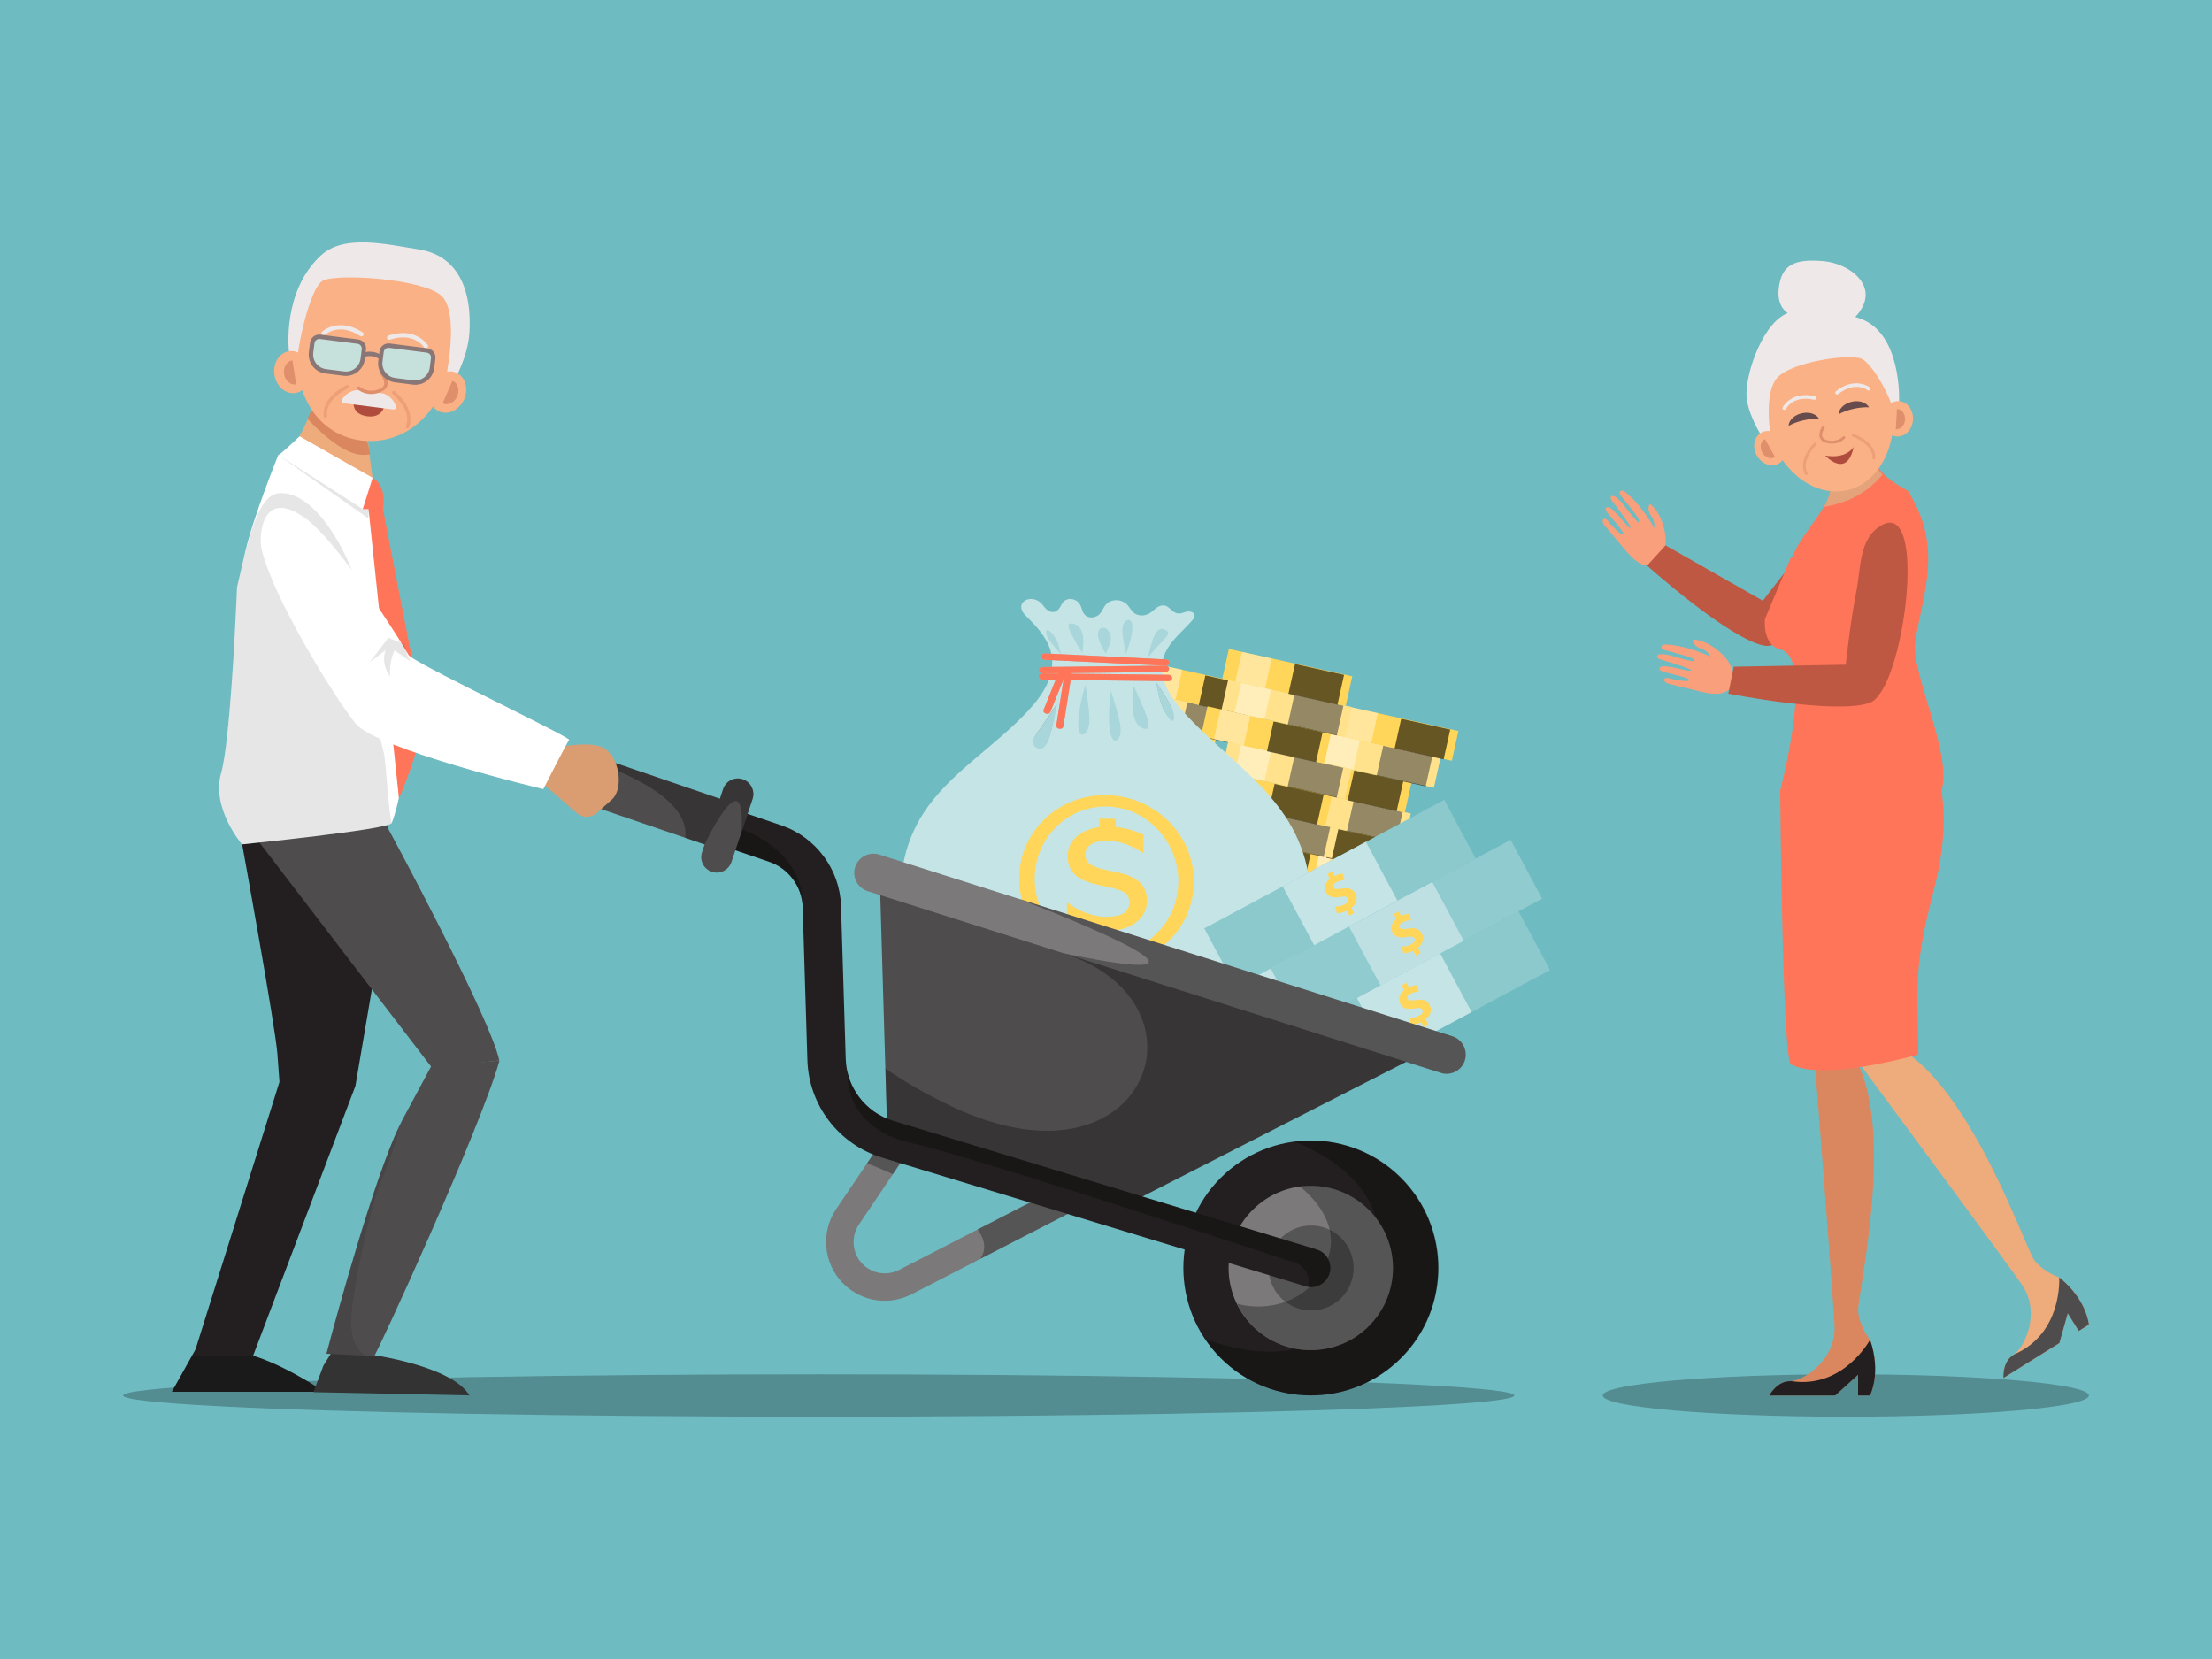 <?xml version="1.0" encoding="utf-8"?>
<!-- Generator: Adobe Illustrator 24.1.2, SVG Export Plug-In . SVG Version: 6.00 Build 0)  -->
<svg version="1.1" id="_x2014_лой_x5F_1" xmlns="http://www.w3.org/2000/svg" xmlns:xlink="http://www.w3.org/1999/xlink"
	 x="0px" y="0px" viewBox="0 0 2400 1800" style="enable-background:new 0 0 2400 1800;" xml:space="preserve">
<style type="text/css">
	.st0{fill:#6EBBC1;}
	.st1{fill:#538C91;}
	.st2{fill:#FFD65A;}
	.st3{opacity:0.4;fill:#FFFFFF;}
	.st4{opacity:0.6;}
	.st5{opacity:0.3;fill:#FFFFFF;}
	.st6{fill:#C5E4E6;}
	.st7{fill:#C4B0A0;}
	.st8{fill:#806550;}
	.st9{fill:#A8D6DA;}
	.st10{fill:#FF7559;}
	.st11{fill:#8BC9CD;}
	.st12{opacity:0.2;fill:#A8D6DA;}
	.st13{fill:#7B7979;}
	.st14{opacity:0.3;}
	.st15{fill:#4F4C4D;}
	.st16{fill:#231F20;}
	.st17{fill:#1A1A1A;}
	.st18{fill:#333333;}
	.st19{opacity:0.1;}
	.st20{fill:#EEAB7B;}
	.st21{fill:#FFFFFF;}
	.st22{fill:#DA8760;}
	.st23{opacity:0.1;fill:#231F20;}
	.st24{fill:#FAB185;}
	.st25{fill:#EFE8E8;}
	.st26{opacity:0.5;fill:#E08F6C;}
	.st27{fill:#E08F6C;}
	.st28{fill:#92999C;}
	.st29{fill:#B04C3E;}
	.st30{fill:#C6E0DC;}
	.st31{fill:#897676;}
	.st32{fill:#FA9F7B;}
	.st33{fill:#BF5843;}
	.st34{fill:#684B4D;}
</style>
<g>
	<rect class="st0" width="2400" height="1800"/>
	<g>
		<ellipse class="st1" cx="888.3" cy="1514.1" rx="754.7" ry="23"/>
		<g>
			<g>
				<g>
					<g>
						<g>
							
								<rect x="1179.6" y="888.3" transform="matrix(0.976 0.216 -0.216 0.976 224.964 -248.305)" class="st2" width="137.2" height="33.1"/>
							
								<rect x="1195" y="880.2" transform="matrix(0.976 0.216 -0.216 0.976 222.346 -240.573)" class="st3" width="33.1" height="33.1"/>
							
								<rect x="1251.3" y="895" transform="matrix(-0.976 -0.216 0.216 -0.976 2330.046 2077.796)" class="st4" width="54.5" height="33.1"/>
							
								<rect x="1179.6" y="888.3" transform="matrix(0.976 0.216 -0.216 0.976 224.964 -248.305)" class="st5" width="137.2" height="33.1"/>
						</g>
						<g>
							
								<rect x="1157.2" y="849.8" transform="matrix(0.976 0.216 -0.216 0.976 216.111 -244.376)" class="st2" width="137.2" height="33.1"/>
							
								<rect x="1172.6" y="841.6" transform="matrix(0.976 0.216 -0.216 0.976 213.491 -236.643)" class="st3" width="33.1" height="33.1"/>
							
								<rect x="1228.9" y="856.5" transform="matrix(-0.976 -0.216 0.216 -0.976 2294.101 1996.798)" class="st4" width="54.5" height="33.1"/>
						</g>
						<g>
							
								<rect x="1179.7" y="820.8" transform="matrix(0.976 0.216 -0.216 0.976 210.397 -249.915)" class="st2" width="137.2" height="33.1"/>
							
								<rect x="1195.1" y="812.7" transform="matrix(0.976 0.216 -0.216 0.976 207.778 -242.182)" class="st3" width="33.1" height="33.1"/>
							
								<rect x="1251.4" y="827.6" transform="matrix(-0.976 -0.216 0.216 -0.976 2344.76 1944.525)" class="st4" width="54.5" height="33.1"/>
							
								<rect x="1179.7" y="820.8" transform="matrix(0.976 0.216 -0.216 0.976 210.397 -249.915)" class="st5" width="137.2" height="33.1"/>
						</g>
						<g>
							
								<rect x="1180.4" y="787.4" transform="matrix(0.976 0.216 -0.216 0.976 203.192 -250.855)" class="st2" width="137.2" height="33.1"/>
							
								<rect x="1195.8" y="779.3" transform="matrix(0.976 0.216 -0.216 0.976 200.571 -243.12)" class="st3" width="33.1" height="33.1"/>
							
								<rect x="1252.1" y="794.1" transform="matrix(-0.976 -0.216 0.216 -0.976 2353.369 1878.624)" class="st4" width="54.5" height="33.1"/>
						</g>
						<g>
							
								<rect x="1211.8" y="760.5" transform="matrix(0.976 0.216 -0.216 0.976 198.119 -258.287)" class="st2" width="137.2" height="33.1"/>
							
								<rect x="1227.2" y="752.4" transform="matrix(0.976 0.216 -0.216 0.976 195.498 -250.552)" class="st3" width="33.1" height="33.1"/>
							
								<rect x="1283.6" y="767.2" transform="matrix(-0.976 -0.216 0.216 -0.976 2421.353 1832.217)" class="st4" width="54.5" height="33.1"/>
							
								<rect x="1211.8" y="760.5" transform="matrix(0.976 0.216 -0.216 0.976 198.119 -258.287)" class="st5" width="137.2" height="33.1"/>
						</g>
						<g>
							
								<rect x="1231.4" y="731.2" transform="matrix(0.976 0.216 -0.216 0.976 192.26 -263.197)" class="st2" width="137.2" height="33.1"/>
							
								<rect x="1246.8" y="723.1" transform="matrix(0.976 0.216 -0.216 0.976 189.641 -255.464)" class="st3" width="33.1" height="33.1"/>
							
								<rect x="1303.1" y="738" transform="matrix(-0.976 -0.216 0.216 -0.976 2466.263 1778.612)" class="st4" width="54.5" height="33.1"/>
						</g>
					</g>
					<g>
						<g>
							
								<rect x="1392.1" y="935.3" transform="matrix(0.976 0.216 -0.216 0.976 240.139 -293.096)" class="st2" width="137.2" height="33.1"/>
							
								<rect x="1407.5" y="927.2" transform="matrix(0.976 0.216 -0.216 0.976 237.521 -285.365)" class="st3" width="33.1" height="33.1"/>
							
								<rect x="1463.8" y="942" transform="matrix(-0.976 -0.216 0.216 -0.976 2739.79 2216.609)" class="st4" width="54.5" height="33.1"/>
							
								<rect x="1392.1" y="935.3" transform="matrix(0.976 0.216 -0.216 0.976 240.139 -293.096)" class="st5" width="137.2" height="33.1"/>
						</g>
						<g>
							
								<rect x="1369.7" y="896.8" transform="matrix(0.976 0.216 -0.216 0.976 231.285 -289.167)" class="st2" width="137.2" height="33.1"/>
							
								<rect x="1385.1" y="888.6" transform="matrix(0.976 0.216 -0.216 0.976 228.665 -281.433)" class="st3" width="33.1" height="33.1"/>
							
								<rect x="1441.4" y="903.5" transform="matrix(-0.976 -0.216 0.216 -0.976 2703.843 2135.612)" class="st4" width="54.5" height="33.1"/>
						</g>
						<g>
							
								<rect x="1392.1" y="867.9" transform="matrix(0.976 0.216 -0.216 0.976 225.571 -294.705)" class="st2" width="137.2" height="33.1"/>
							
								<rect x="1407.5" y="859.7" transform="matrix(0.976 0.216 -0.216 0.976 222.952 -286.973)" class="st3" width="33.1" height="33.1"/>
							
								<rect x="1463.9" y="874.6" transform="matrix(-0.976 -0.216 0.216 -0.976 2754.501 2083.341)" class="st4" width="54.5" height="33.1"/>
							
								<rect x="1392.1" y="867.9" transform="matrix(0.976 0.216 -0.216 0.976 225.571 -294.705)" class="st5" width="137.2" height="33.1"/>
						</g>
						<g>
							
								<rect x="1392.8" y="834.4" transform="matrix(0.976 0.216 -0.216 0.976 218.366 -295.646)" class="st2" width="137.2" height="33.1"/>
							
								<rect x="1408.2" y="826.3" transform="matrix(0.976 0.216 -0.216 0.976 215.745 -287.911)" class="st3" width="33.1" height="33.1"/>
							
								<rect x="1464.6" y="841.2" transform="matrix(-0.976 -0.216 0.216 -0.976 2763.111 2017.438)" class="st4" width="54.5" height="33.1"/>
						</g>
						<g>
							
								<rect x="1424.3" y="807.5" transform="matrix(0.976 0.216 -0.216 0.976 213.294 -303.078)" class="st2" width="137.2" height="33.1"/>
							
								<rect x="1439.7" y="799.4" transform="matrix(0.976 0.216 -0.216 0.976 210.671 -295.341)" class="st3" width="33.1" height="33.1"/>
							
								<rect x="1496" y="814.2" transform="matrix(-0.976 -0.216 0.216 -0.976 2831.096 1971.031)" class="st4" width="54.5" height="33.1"/>
							
								<rect x="1424.3" y="807.5" transform="matrix(0.976 0.216 -0.216 0.976 213.294 -303.078)" class="st5" width="137.2" height="33.1"/>
						</g>
						<g>
							
								<rect x="1443.8" y="778.3" transform="matrix(0.976 0.216 -0.216 0.976 207.435 -307.988)" class="st2" width="137.2" height="33.1"/>
							
								<rect x="1459.2" y="770.1" transform="matrix(0.976 0.216 -0.216 0.976 204.816 -300.255)" class="st3" width="33.1" height="33.1"/>
							
								<rect x="1515.6" y="785" transform="matrix(-0.976 -0.216 0.216 -0.976 2876.006 1917.426)" class="st4" width="54.5" height="33.1"/>
						</g>
					</g>
					<g>
						<g>
							
								<rect x="1292.3" y="913.2" transform="matrix(0.976 0.216 -0.216 0.976 233.013 -272.062)" class="st2" width="137.2" height="33.1"/>
							
								<rect x="1307.7" y="905.1" transform="matrix(0.976 0.216 -0.216 0.976 230.391 -264.327)" class="st3" width="33.1" height="33.1"/>
							
								<rect x="1364" y="919.9" transform="matrix(-0.976 -0.216 0.216 -0.976 2547.373 2151.421)" class="st4" width="54.5" height="33.1"/>
						</g>
						<g>
							
								<rect x="1313.6" y="884.1" transform="matrix(0.976 0.216 -0.216 0.976 227.215 -277.354)" class="st2" width="137.2" height="33.1"/>
							
								<rect x="1329" y="875.9" transform="matrix(0.976 0.216 -0.216 0.976 224.593 -269.618)" class="st3" width="33.1" height="33.1"/>
							
								<rect x="1385.3" y="890.8" transform="matrix(-0.976 -0.216 0.216 -0.976 2595.777 2098.385)" class="st4" width="54.5" height="33.1"/>
							
								<rect x="1313.6" y="884.1" transform="matrix(0.976 0.216 -0.216 0.976 227.215 -277.354)" class="st5" width="137.2" height="33.1"/>
						</g>
						<g>
							
								<rect x="1306.5" y="848.9" transform="matrix(0.976 0.216 -0.216 0.976 219.455 -276.655)" class="st2" width="137.2" height="33.1"/>
							
								<rect x="1321.9" y="840.8" transform="matrix(0.976 0.216 -0.216 0.976 216.834 -268.92)" class="st3" width="33.1" height="33.1"/>
							
								<rect x="1378.3" y="855.6" transform="matrix(-0.976 -0.216 0.216 -0.976 2589.389 2027.401)" class="st4" width="54.5" height="33.1"/>
						</g>
						<g>
							
								<rect x="1327.8" y="819.7" transform="matrix(0.976 0.216 -0.216 0.976 213.658 -281.947)" class="st2" width="137.2" height="33.1"/>
							
								<rect x="1343.2" y="811.6" transform="matrix(0.976 0.216 -0.216 0.976 211.039 -274.214)" class="st3" width="33.1" height="33.1"/>
							
								<rect x="1399.6" y="826.5" transform="matrix(-0.976 -0.216 0.216 -0.976 2637.793 1974.363)" class="st4" width="54.5" height="33.1"/>
							
								<rect x="1327.8" y="819.7" transform="matrix(0.976 0.216 -0.216 0.976 213.658 -281.947)" class="st5" width="137.2" height="33.1"/>
						</g>
						<g>
							
								<rect x="1305.4" y="781.2" transform="matrix(0.976 0.216 -0.216 0.976 204.804 -278.018)" class="st2" width="137.2" height="33.1"/>
							
								<rect x="1320.8" y="773.1" transform="matrix(0.976 0.216 -0.216 0.976 202.185 -270.285)" class="st3" width="33.1" height="33.1"/>
							
								<rect x="1377.2" y="787.9" transform="matrix(-0.976 -0.216 0.216 -0.976 2601.847 1893.364)" class="st4" width="54.5" height="33.1"/>
						</g>
						<g>
							
								<rect x="1327.9" y="752.3" transform="matrix(0.976 0.216 -0.216 0.976 199.09 -283.556)" class="st2" width="137.2" height="33.1"/>
							
								<rect x="1343.3" y="744.2" transform="matrix(0.976 0.216 -0.216 0.976 196.471 -275.823)" class="st3" width="33.1" height="33.1"/>
							
								<rect x="1399.6" y="759" transform="matrix(-0.976 -0.216 0.216 -0.976 2652.507 1841.091)" class="st4" width="54.5" height="33.1"/>
							
								<rect x="1327.9" y="752.3" transform="matrix(0.976 0.216 -0.216 0.976 199.09 -283.556)" class="st5" width="137.2" height="33.1"/>
						</g>
						<g>
							
								<rect x="1328.6" y="718.9" transform="matrix(0.976 0.216 -0.216 0.976 191.886 -284.497)" class="st2" width="137.2" height="33.1"/>
							
								<rect x="1344" y="710.8" transform="matrix(0.976 0.216 -0.216 0.976 189.268 -276.765)" class="st3" width="33.1" height="33.1"/>
							
								<rect x="1400.3" y="725.6" transform="matrix(-0.976 -0.216 0.216 -0.976 2661.117 1775.189)" class="st4" width="54.5" height="33.1"/>
						</g>
					</g>
				</g>
				<g id="g6218" transform="matrix(1.177,0.029,-0.008,0.99,1393.634,-2016.793)">
					<g id="g6178">
						<path id="path6172" class="st6" d="M-196,2760.1c1.9,11.3,0,23-4.2,33.6c-4.2,10.6-10.5,20.3-17.4,29.4
							c-28.3,37.4-67.2,66.6-91.1,107c-20.2,34.2-28.3,75.4-22.3,114.6c4.8,31.2,18.4,60.8,38.2,85.3c17,21,38.6,38.2,63,49.7
							c26.6,12.4,56.1,17.8,85.4,17.8c29.3,0,58.9-5.4,85.5-17.8c24.4-11.4,46-28.7,63-49.7c19.9-24.5,33.5-54.2,38.2-85.3
							c6-39.2-2.3-80.3-22.3-114.6c-23.6-40.6-61.7-70.4-91.1-107c-7.2-9-14-18.5-18.3-29.2c-4.3-10.7-6.2-22.7-3.3-33.8
							c3-11.9,10.9-21.8,18.7-31.4c2.5-3.1,5.1-6.3,7.4-9.6c0.7-1,1.4-1.9,1.8-3.1c0.4-1.1,0.6-2.3,0.2-3.5c-0.3-1.1-1.2-2-2.1-2.5
							c-1-0.5-2.1-0.7-3.3-0.7c-1.7,0.1-3.3,0.8-4.9,1.5c-1.6,0.6-3.3,1.2-5,1c-1.3-0.2-2.4-0.7-3.5-1.5c-1-0.7-1.9-1.7-2.8-2.6
							s-1.7-1.8-2.7-2.6c-1-0.8-2.1-1.4-3.4-1.6c-1.3-0.2-2.7,0-3.9,0.5c-1.2,0.5-2.4,1.3-3.4,2.2c-2,1.8-3.6,4-5.7,5.7
							c-1.9,1.5-4.1,2.6-6.5,3c-2.4,0.3-4.9-0.1-7-1.4c-1.9-1.2-3.3-3.2-4.6-5.1c-1.2-2-2.4-4-4-5.7c-2.4-2.4-5.8-3.9-9.2-3.8
							c-3.4,0.1-6.8,1.6-9,4.3c-1.4,1.6-2.3,3.6-3.2,5.6c-0.9,2-1.8,4-3.1,5.7c-1.4,1.8-3.4,3.2-5.6,3.8c-2.2,0.6-4.7,0.2-6.6-1.1
							c-1-0.7-1.8-1.8-2.5-2.9c-0.6-1.1-1.1-2.3-1.4-3.5c-0.8-2.4-1.3-5-2.6-7.1c-1.4-2.2-3.6-4-6.1-4.6c-1.3-0.3-2.6-0.3-3.9-0.1
							c-1.3,0.3-2.5,0.9-3.5,1.7c-1.1,0.9-1.8,2.1-2.5,3.3c-0.6,1.2-1.2,2.5-1.7,3.8c-0.6,1.3-1.3,2.5-2.2,3.5
							c-0.9,1-2.1,1.9-3.5,2.2c-1.4,0.3-2.9,0-4.2-0.6c-1.3-0.6-2.4-1.6-3.3-2.7c-1.9-2.2-3.2-4.8-5.3-6.8c-1.2-1.2-2.7-2.2-4.4-2.8
							c-1.6-0.6-3.4-0.8-5.1-0.6c-1.7,0.2-3.4,0.9-4.7,2c-1.4,1.1-2.4,2.6-2.9,4.3c-0.4,1.4-0.4,2.9-0.2,4.3
							c0.3,1.4,0.8,2.8,1.5,4.1c1.4,2.6,3.4,4.7,5.3,6.9C-207.4,2732.7-198.5,2745.5-196,2760.1L-196,2760.1z"/>
						<path id="path6174" class="st2" d="M-150.5,2938.7l0,9.3c-2.6,0.5-5,1.1-7.3,2c-4.8,1.8-8.8,4.2-12,7.2
							c-3.3,3.1-5.7,6.7-7.4,10.7c-1.6,4-2.4,8.2-2.4,12.7c0,7.2,1.7,13.2,5.2,18.2c3.5,4.9,9.4,8.6,17.7,11.1
							c3,0.9,6.3,1.8,9.9,2.5c3.7,0.8,6.6,1.5,8.9,2.1c6.1,1.6,10.2,3.5,12.3,5.7c2.1,2.2,3.2,5.5,3.2,9.8c0,5.6-2,9.7-5.9,12.3
							c-3.9,2.6-9.4,3.9-16.4,3.9c-5.6,0-11.5-1.3-17.7-3.8c-6.1-2.6-11.7-6.1-16.7-10.5l-0.8,0l0,20.6c3.9,2.3,8.8,4.4,14.6,6.4
							c4.6,1.5,9.6,2.4,14.9,2.7l0,8.5l14.9,0l0-9.3c7.5-1.4,13.7-4.2,18.6-8.7c7.2-6.4,10.7-14.6,10.7-24.5c0-8-2-14.3-6-19.2
							c-4-4.8-9.7-8.1-17.1-10.1c-2.4-0.7-5.5-1.4-9.1-2.2c-3.6-0.8-6.9-1.6-9.8-2.3c-5.3-1.4-9.1-3.3-11.5-5.6
							c-2.4-2.3-3.6-5.7-3.6-10.2c0-5.1,2-8.9,6-11.4c4-2.6,8.9-3.9,14.7-3.9c5.6,0,11.3,1.2,17.1,3.6c5.8,2.3,10.7,5.2,14.8,8.7
							h0.8l0-19.7c-3.8-2.3-8.6-4.2-14.4-5.8c-3.8-1.1-7.5-1.8-11.2-2.1l0-8.8L-150.5,2938.7z"/>
						<path id="path6176" class="st2" d="M-143.6,2912.8c-22.9,0-43.3,11-57.6,28c-14.3,16.9-22.9,39.9-22.9,65.1
							c0,25.2,8.6,48.2,22.9,65.1c14.3,16.9,34.7,28,57.6,28c22.9,0,43.3-11,57.6-28c14.3-16.9,22.9-39.9,22.9-65.1
							c0-25.2-8.6-48.2-22.9-65.1C-100.3,2923.8-120.7,2912.8-143.6,2912.8L-143.6,2912.8z M-143.6,2925.3
							c17.6,0,33.9,8.4,46.1,22.9c12.2,14.5,20.1,35,20.1,57.7c0,22.7-7.8,43.2-20.1,57.7c-12.2,14.5-28.5,22.9-46.1,22.9
							c-17.6,0-33.9-8.4-46.1-22.9c-12.2-14.5-20.1-35-20.1-57.7c0-22.7,7.8-43.2,20.1-57.7
							C-177.4,2933.7-161.2,2925.3-143.6,2925.3L-143.6,2925.3z"/>
					</g>
					<path id="path6180" class="st7" d="M-201.7,2759.2c-1.9-0.1-3.5,1.4-3.6,3.4c-0.1,1.9,1.4,3.5,3.4,3.6c0,0,0,0,0,0
						c37,1.1,74.1,2.1,111.1,3.2c1.9,0.1,3.5-1.4,3.6-3.3c0.1-1.9-1.4-3.5-3.3-3.6c0,0-0.1,0-0.1,0
						C-127.6,2761.3-164.7,2760.3-201.7,2759.2L-201.7,2759.2z"/>
					<path id="path6182" class="st7" d="M-90.9,2769.4c-0.1,0-0.2,0-0.2,0c-37.7,1.6-75.3,3.2-113,4.8c-1.9,0-3.4,1.6-3.4,3.5
						c0,1.9,1.6,3.4,3.5,3.4c0,0,0.1,0,0.1,0c37.7-1.6,75.3-3.2,113-4.8c1.9-0.1,3.4-1.7,3.3-3.6
						C-87.6,2770.9-89.1,2769.4-90.9,2769.4L-90.9,2769.4z"/>
					<path id="path6184" class="st7" d="M-88.2,2779.3c-38.6,0.6-77.3,1.3-115.9,1.9c-1.9,0-3.5,1.5-3.5,3.4c0,1.9,1.5,3.5,3.4,3.5
						c0.1,0,0.1,0,0.2,0c38.6-0.6,77.3-1.3,115.9-1.9c1.9,0,3.4-1.6,3.4-3.5C-84.7,2780.8-86.3,2779.2-88.2,2779.3
						C-88.2,2779.3-88.2,2779.3-88.2,2779.3z"/>
					<path id="path6186" class="st7" d="M-185.6,2775.9c-1.4,0-2.7,0.9-3.2,2.3c-4.7,14.2-9.3,28.4-14,42.7
						c-0.6,1.7,0.3,3.6,2.1,4.2s3.6-0.3,4.2-2.1c0,0,0,0,0-0.1c4.7-14.2,9.3-28.4,14-42.7c0.6-1.7-0.3-3.6-2-4.2
						C-184.8,2775.9-185.2,2775.9-185.6,2775.9L-185.6,2775.9z"/>
					<path id="path6188" class="st7" d="M-180.4,2776.5c-1.7,0-3.1,1.3-3.3,2.9c-2.4,19.4-4.9,38.8-7.3,58.3c-0.3,1.8,1,3.5,2.8,3.7
						c1.8,0.3,3.5-1,3.7-2.8c0,0,0-0.1,0-0.1c2.4-19.4,4.9-38.8,7.3-58.3c0.3-1.8-1-3.5-2.8-3.7
						C-180.2,2776.5-180.3,2776.5-180.4,2776.5L-180.4,2776.5z"/>
					<path id="path6190" class="st8" d="M-98.7,2789.1c5.4,9.3,10.8,18.7,13.4,26.1c2.6,7.4,2.4,12.8,0.3,12.3
						c-2.1-0.5-6-6.8-8.6-14.2C-96.1,2805.9-97.4,2797.5-98.7,2789.1z"/>
					<path id="path6192" class="st9" d="M-120,2792.3c3.6,9.2,7.2,18.5,10.1,26.8c2.9,8.3,5,15.8,3.5,18.7c-1.5,2.9-6.6,1.3-9.8-3.5
						c-3.2-4.8-4.5-12.9-4.8-20.4C-121.3,2806.3-120.6,2799.3-120,2792.3z M-164.6,2792.3c-2.2,10.5-4.5,21-5.5,31
						c-1.1,10-1,19.4,1.1,22.6c2,3.2,5.9,0.1,7.5-6.1c1.6-6.2,0.8-15.5-0.1-24C-162.4,2807.3-163.5,2799.8-164.6,2792.3
						L-164.6,2792.3z"/>
					<path id="path6194" class="st9" d="M-124.8,2720.2c-1.8-0.1-4.1,1.9-5.2,5c-1.4,4.3-0.8,10.6,0,16.4c0.8,5.8,1.8,10.9,2.7,16.1
						c2-7.2,4-14.4,5-21.2c1-6.8,0.9-13.3-1-15.5C-123.7,2720.5-124.2,2720.2-124.8,2720.2L-124.8,2720.2z M-178,2725.6
						c-0.9,0-1.7,0.4-2.1,1c-1.3,2,0.6,7.1,3.2,12.8c2.6,5.7,5.9,12,9.2,18.3c0.6-4.8,1.2-9.6,0.9-14.8c-0.3-5.2-1.4-10.7-4.3-14
						C-173.2,2726.7-176,2725.5-178,2725.6z M-94,2729.2c-0.2,0-0.3,0-0.5,0c-2.6,0.2-4.6,2.5-6.1,5.8c-1.5,3.2-2.6,7.4-3.6,11.8
						c-1,4.4-2,9-2.9,13.7c0.3-0.3,0.6-0.6,2.8-3.7c2.3-3.1,6.5-9,9.9-13.4c3.4-4.5,6-7.5,5.8-10
						C-88.8,2731.1-91.6,2729.3-94,2729.2z M-148.8,2729.5c-1.8,0.1-3.3,1.6-4,3.6c-1,2.8-0.6,6.6,0.8,10.9c1.3,4.3,3.7,9.1,6,13.9
						c2.4-6.2,4.8-12.5,4.6-17.7c-0.2-5.2-3-9.2-5.5-10.4C-147.6,2729.6-148.2,2729.5-148.8,2729.5z M-200,2733.6
						c-1.6,0.2-1.6,3.7,0.6,8.4c2.4,5.1,7.3,11.4,12.2,17.8c-1.2-5.7-2.3-11.5-4.7-16.5c-2.4-5.1-5.9-9.4-7.8-9.7
						C-199.7,2733.6-199.8,2733.6-200,2733.6L-200,2733.6z"/>
					<path id="path6196" class="st8" d="M-191.3,2816.1c-0.3,0.4-0.6,0.8-3.1,5.4c-2.5,4.5-7.2,13.1-10.9,19.6
						c-3.8,6.5-6.6,11-6.4,14.6c0.3,3.6,3.7,6.4,6.5,6c2.8-0.3,5-3.7,6.7-8.4c1.7-4.7,2.9-10.8,4-17.2
						C-193.4,2829.7-192.4,2822.9-191.3,2816.1L-191.3,2816.1z"/>
					<path id="path6198" class="st10" d="M-201.7,2759.2c-1.9-0.1-3.5,1.4-3.6,3.4c-0.1,1.9,1.4,3.5,3.4,3.6c0,0,0,0,0,0
						c37,1.1,74.1,2.1,111.1,3.2c1.9,0.1,3.5-1.4,3.6-3.3c0.1-1.9-1.4-3.5-3.3-3.6c0,0-0.1,0-0.1,0
						C-127.6,2761.3-164.7,2760.3-201.7,2759.2L-201.7,2759.2z"/>
					<path id="path6200" class="st10" d="M-90.9,2769.4c-0.1,0-0.2,0-0.2,0c-37.7,1.6-75.3,3.2-113,4.8c-1.9,0-3.4,1.6-3.4,3.5
						c0,1.9,1.6,3.4,3.5,3.4c0,0,0.1,0,0.1,0c37.7-1.6,75.3-3.2,113-4.8c1.9-0.1,3.4-1.7,3.3-3.6
						C-87.6,2770.9-89.1,2769.4-90.9,2769.4L-90.9,2769.4z"/>
					<path id="path6202" class="st10" d="M-88.2,2779.3c-38.6,0.6-77.3,1.3-115.9,1.9c-1.9,0-3.5,1.5-3.5,3.4c0,1.9,1.5,3.5,3.4,3.5
						c0.1,0,0.1,0,0.2,0c38.6-0.6,77.3-1.3,115.9-1.9c1.9,0,3.4-1.6,3.4-3.5C-84.7,2780.8-86.3,2779.2-88.2,2779.3
						C-88.2,2779.3-88.2,2779.3-88.2,2779.3z"/>
					<path id="path6204" class="st10" d="M-185.6,2775.9c-1.4,0-2.7,0.9-3.2,2.3c-4.7,14.2-9.3,28.4-14,42.7
						c-0.6,1.7,0.3,3.6,2.1,4.2s3.6-0.3,4.2-2.1c0,0,0,0,0-0.1c4.7-14.2,9.3-28.4,14-42.7c0.6-1.7-0.3-3.6-2-4.2
						C-184.8,2775.9-185.2,2775.9-185.6,2775.9L-185.6,2775.9z"/>
					<path id="path6206" class="st10" d="M-180.4,2776.5c-1.7,0-3.1,1.3-3.3,2.9c-2.4,19.4-4.9,38.8-7.3,58.3
						c-0.3,1.8,1,3.5,2.8,3.7c1.8,0.3,3.5-1,3.7-2.8c0,0,0-0.1,0-0.1c2.4-19.4,4.9-38.8,7.3-58.3c0.3-1.8-1-3.5-2.8-3.7
						C-180.2,2776.5-180.3,2776.5-180.4,2776.5L-180.4,2776.5z"/>
					<path id="path6208" class="st8" d="M-98.7,2789.1c5.4,9.3,10.8,18.7,13.4,26.1c2.6,7.4,2.4,12.8,0.3,12.3
						c-2.1-0.5-6-6.8-8.6-14.2C-96.1,2805.9-97.4,2797.5-98.7,2789.1z"/>
					<path id="path6210" class="st9" d="M-141,2798.1c-0.9,10.7-1.7,21.4-1.5,31.4c0.2,10,1.5,19.4,3.9,22.3
						c2.4,2.9,5.9-0.6,6.7-6.9c0.8-6.3-1.1-15.5-3.1-23.8C-137,2812.8-139,2805.4-141,2798.1z"/>
					<path id="path6212" class="st8" d="M-191.3,2816.1c-0.3,0.4-0.6,0.8-3.1,5.4c-2.5,4.5-7.2,13.1-10.9,19.6
						c-3.8,6.5-6.6,11-6.4,14.6c0.3,3.6,3.7,6.4,6.5,6c2.8-0.3,5-3.7,6.7-8.4c1.7-4.7,2.9-10.8,4-17.2
						C-193.4,2829.7-192.4,2822.9-191.3,2816.1L-191.3,2816.1z"/>
					<path id="path6214" class="st9" d="M-99.5,2787c6,10.4,12,20.7,14.9,28.9c2.9,8.2,2.6,14.2,0.4,13.7c-2.3-0.5-6.7-7.6-9.5-15.8
						C-96.7,2805.6-98.1,2796.3-99.5,2787z"/>
					<path id="path6216" class="st9" d="M-190.4,2814.2c-0.3,0.5-0.7,0.9-3.4,5.8c-2.7,4.9-7.8,14.2-11.9,21.3
						c-4.1,7.1-7.2,11.9-6.9,15.9c0.3,3.9,4,6.9,7,6.6c3.1-0.3,5.5-4,7.3-9.2c1.8-5.1,3.1-11.7,4.3-18.7
						C-192.7,2828.9-191.6,2821.5-190.4,2814.2L-190.4,2814.2z"/>
				</g>
				<g>
					<g>
						<g>
							
								<rect x="1387.8" y="1054" transform="matrix(0.881 -0.472 0.472 0.881 -332.887 854.655)" class="st11" width="295.5" height="72.4"/>
							
								<rect x="1484.2" y="1054" transform="matrix(0.881 -0.472 0.472 0.881 -332.888 854.657)" class="st6" width="102.5" height="72.4"/>
							<g>
								<g>
									<path class="st2" d="M1544.6,1114.3l-2.8-5.2c-3.8,1.8-7.9,2.7-10.7,2.7l-1.8-7.3c3,0,6.9-0.6,10.5-2.5
										c3.2-1.7,4.7-4.1,3.5-6.3c-1.1-2.1-3.6-2.5-8.5-1.6c-7,1.2-12.5,0.6-15.4-4.8c-2.6-4.9-1.3-10.6,4.1-14.8l-2.8-5.2l5.4-2.9
										l2.6,4.9c3.7-1.8,6.6-2.3,9-2.5l1.7,7.1c-1.7,0.1-5,0.2-9,2.3c-3.6,1.9-3.9,4.1-3.1,5.7c0.9,1.8,3.5,1.9,9.2,1.1
										c7.8-1.2,12,0.4,14.7,5.5c2.6,4.9,1.5,10.9-4.3,15.4l3,5.7L1544.6,1114.3z"/>
								</g>
							</g>
						</g>
						<g>
							
								<rect x="1379.2" y="976.5" transform="matrix(0.881 -0.472 0.472 0.881 -297.297 841.405)" class="st11" width="295.5" height="72.4"/>
							
								<rect x="1475.6" y="976.6" transform="matrix(0.881 -0.472 0.472 0.881 -297.297 841.406)" class="st6" width="102.5" height="72.4"/>
							
								<rect x="1379.2" y="976.5" transform="matrix(0.881 -0.472 0.472 0.881 -297.297 841.405)" class="st12" width="295.5" height="72.4"/>
							<g>
								<g>
									<path class="st2" d="M1536.1,1036.8l-2.8-5.2c-3.8,1.8-7.9,2.7-10.7,2.7l-1.8-7.3c3,0,6.9-0.6,10.5-2.5
										c3.2-1.7,4.7-4.1,3.5-6.3c-1.1-2.1-3.6-2.5-8.5-1.6c-7,1.2-12.5,0.6-15.4-4.8c-2.6-4.9-1.3-10.6,4.1-14.8l-2.8-5.2l5.4-2.9
										l2.6,4.9c3.7-1.8,6.6-2.3,9-2.5l1.7,7.1c-1.7,0.1-5,0.2-9,2.3c-3.6,1.9-3.9,4.1-3.1,5.7c0.9,1.8,3.5,1.9,9.2,1.1
										c7.8-1.2,12,0.4,14.7,5.5c2.6,4.9,1.5,10.9-4.3,15.4l3,5.7L1536.1,1036.8z"/>
								</g>
							</g>
						</g>
						<g>
							
								<rect x="1307.1" y="933.1" transform="matrix(0.881 -0.472 0.472 0.881 -285.314 802.195)" class="st11" width="295.5" height="72.4"/>
							
								<rect x="1403.6" y="933.1" transform="matrix(0.881 -0.472 0.472 0.881 -285.315 802.196)" class="st6" width="102.5" height="72.4"/>
							<g>
								<g>
									<path class="st2" d="M1464,993.4l-2.8-5.2c-3.8,1.8-7.9,2.7-10.7,2.7l-1.8-7.3c3,0,6.9-0.6,10.5-2.5
										c3.2-1.7,4.7-4.1,3.5-6.3c-1.1-2.1-3.6-2.5-8.5-1.6c-7,1.2-12.5,0.6-15.4-4.8c-2.6-4.9-1.3-10.6,4.1-14.8l-2.8-5.2l5.4-2.9
										l2.6,4.9c3.7-1.8,6.6-2.3,9-2.5l1.7,7.1c-1.7,0.1-5,0.2-9,2.3c-3.6,1.9-3.9,4.1-3.1,5.7c0.9,1.8,3.5,1.9,9.2,1.1
										c7.8-1.2,12,0.4,14.7,5.5c2.6,4.9,1.5,10.9-4.3,15.4l3,5.7L1464,993.4z"/>
								</g>
							</g>
						</g>
					</g>
				</g>
				<g>
					<g>
						<g>
							<path class="st13" d="M945.9,1409.8c-11.8-2.7-22.9-8.8-31.8-18c-20.8-21.5-23.7-55.2-6.9-79.9l63.3-93.7
								c4.6-6.8,13.8-8.6,20.7-4c6.8,4.6,8.6,13.8,4,20.7l-63.3,93.7c-8.9,13.2-7.4,31.1,3.7,42.6c10.5,10.9,26.6,13.5,40,6.6
								l195.5-100.6c7.3-3.8,16.3-0.9,20,6.4c3.8,7.3,0.9,16.3-6.4,20l-195.5,100.6C975.3,1411.3,960.1,1413,945.9,1409.8z"/>
						</g>
						<path class="st14" d="M968.7,1273.9c-11.3-5.1-21.2-9.1-28-11.8l29.7-44c4.6-6.8,13.8-8.6,20.7-4c6.8,4.6,8.6,13.8,4,20.7
							L968.7,1273.9z M1184.6,1303.6c7.3-3.8,10.2-12.7,6.4-20c-3.8-7.3-12.7-10.2-20-6.4l-110.3,56.7c7.8,10.8,10,21.7,2.7,32.1
							L1184.6,1303.6z"/>
						<polygon class="st15" points="955,968.5 962.7,1231 1212.5,1311.9 1556,1136.5 959.3,949.6 						"/>
						<g>
							<path class="st13" d="M1564.9,1164.4c-0.6-0.1-1.1-0.3-1.7-0.5L941.4,966.9c-11-3.5-17-15.2-13.6-26.1
								c3.5-11,15.2-17,26.1-13.6l621.8,197.1c11,3.5,17,15.2,13.6,26.1C1586.1,1160.8,1575.4,1166.8,1564.9,1164.4z"/>
						</g>
						<path class="st14" d="M1575.8,1124.3l-471.1-149.3l0,0c0,0,283.8,108.1,48.5,59.1c168.7,53.5,90.4,267-121.3,166
							c-28.3-13.5-51.8-27.2-71.2-40.8l2.1,71.9l249.8,80.9l313-159.9l37.7,11.9c0.6,0.2,1.1,0.3,1.7,0.5c10.4,2.4,21.1-3.6,24.4-14
							C1592.8,1139.5,1586.7,1127.8,1575.8,1124.3z"/>
						
							<ellipse transform="matrix(0.707 -0.707 0.707 0.707 -556.125 1408.832)" class="st16" cx="1422.5" cy="1375.7" rx="138.3" ry="138.3"/>
						<path class="st14" d="M1453.1,1240.8c-16.4-3.7-32.8-4.3-48.6-2.3c44.4,18.2,111.9,60.6,86.5,144.3
							c-29.2,96.1-123,93.8-183.5,69.7c19,28.5,48.5,50,84.5,58.1c74.5,16.9,148.6-29.9,165.4-104.4
							C1574.3,1331.7,1527.6,1257.7,1453.1,1240.8z"/>
						
							<ellipse transform="matrix(0.707 -0.707 0.707 0.707 -556.125 1408.832)" class="st13" cx="1422.5" cy="1375.7" rx="89.2" ry="89.2"/>
						
							<ellipse transform="matrix(1 -8.985446e-03 8.985446e-03 1 -12.304 12.838)" class="st14" cx="1422.5" cy="1375.7" rx="46.1" ry="46.1"/>
						<path class="st14" d="M1342.2,1414.5c11.4,23.6,33.1,42,60.6,48.2c48.1,10.9,95.9-19.3,106.7-67.4
							c10.9-48.1-19.3-95.9-67.4-106.7c-10.8-2.4-21.5-2.8-31.8-1.4c17.2,14.1,45.7,44.8,28.4,83.7
							C1419.4,1414.9,1372.8,1423.2,1342.2,1414.5z"/>
						<g>
							<path class="st16" d="M1418,1396c-0.5-0.1-1-0.2-1.5-0.4L957,1256c-46.9-14.3-79.5-56.8-81-105.8l-5.1-166
								c-0.7-22.2-15.3-42-36.4-49.2l-151.2-51.6c-10.9-3.7-16.7-15.6-13-26.4c3.7-10.9,15.5-16.7,26.4-13L848,895.6
								c37.4,12.8,63.3,47.9,64.5,87.3l5.1,166c1,31.2,21.7,58.2,51.5,67.2l459.5,139.6c11,3.3,17.2,15,13.9,26
								C1439.3,1392.3,1428.5,1398.4,1418,1396z"/>
						</g>
						<path class="st14" d="M1419.5,1396.3c3.9-24.8-19.9-27.9-19.9-27.9s-333.9-110.7-409.8-127.9c-75.9-17.2-70-75.9-70-75.9l0,0
							c6.2,24.3,24.6,44,49.3,51.5l459.5,139.6c11,3.3,17.2,15,13.9,26C1439.4,1391.8,1429.6,1397.8,1419.5,1396.3z M870.9,984.2
							l0,1.6l0,0c3-67.6-72.5-88-72.5-88l-3.3,23.7l39.4,13.5C855.6,942.2,870.2,961.9,870.9,984.2z"/>
						<path class="st15" d="M805.9,845.5c-8.8-3-18.3,1.8-21.3,10.6l-3.5,10.5l-112.7-38.5c-13.7-4.7-28.5,2.6-33.2,16.3
							c-4.7,13.7,2.6,28.5,16.3,33.2l113,38.6l-2.8,8.4c-3,8.8,1.8,18.3,10.6,21.3c8.8,3,18.3-1.8,21.3-10.6l23-68.5
							C819.4,858,814.7,848.5,805.9,845.5z"/>
						<path class="st14" d="M805.9,845.5c-8.8-3-18.3,1.8-21.3,10.6l-3.5,10.5l-112.7-38.5c-6.3-2.1-12.7-1.7-18.4,0.6
							c25.3,8.8,98.9,38,93.5,80.3l21,7.2c0,0,45.5-96.5,39.9-13.3l12.1-36.1C819.4,858,814.7,848.5,805.9,845.5z"/>
					</g>
					<g>
						<path class="st17" d="M237.8,1420.4l-27.8,47.5l-23.6,42.2h165.6c0,0-51-34.8-89.2-42.2
							C224.5,1460.6,237.8,1420.4,237.8,1420.4z"/>
						<path class="st16" d="M262.7,916c0,0,36.1,197.7,38.3,227.8c2.2,30.1,2.2,30.1,2.2,30.1l-93.2,297l64.4,0.6l111.2-293.2
							l21.6-126.7l-93.7-175.7L262.7,916z"/>
						<g>
							<path class="st15" d="M418.5,865l-149.5,32.8l199.9,261l72.8-8.2c-8.8-44.4-119.9-250.8-120.2-250.8L418.5,865z"/>
							<path class="st18" d="M401,1469.6l-30.6-19.3l-19.5,31.4l-10.8,28.8l169.2,3.5C490.1,1481.4,401,1469.6,401,1469.6z"/>
							<path class="st15" d="M436.7,1214.8c-1.2,2.3-2.5,4.9-3.8,7.6c-3.2,6.7-6.6,14.7-10.1,23.6c-30.4,77.3-68.6,222.8-68.6,222.8
								s27.9,1.2,42.7,2.2c4.9,0.3,8.3,0.5,8.8,0.7c1.8,0.6,116.5-249.3,136.2-321l-74.2,6.4
								C467.6,1157.1,467.6,1157.1,436.7,1214.8z"/>
							<path class="st19" d="M354.2,1468.8c0,0,27.9,1.2,42.7,2.2c-17.3-10.3-17.3-35.2-14.5-55.3c5.8-40.4,14.4-80.4,25.7-119.6
								c3.1-11,22-51.9,24.8-73.7c-3.2,6.7-6.6,14.7-10.1,23.6C392.4,1323.3,354.2,1468.8,354.2,1468.8z"/>
						</g>
						<path class="st20" d="M397.5,422.2c4.1-18.4-43-13-43-13c-0.7,3.4-33.9,77.1-42.5,87.3c0,0,93,24.6,92.3,21.8
							C403.6,515.7,393.4,440.6,397.5,422.2z"/>
						<path class="st21" d="M401.9,542.3c0,0-0.1-0.1-0.2-0.2c-4-2.6-74.7-49-99.7-48.5c0,0-26.6,65.3-35.7,104.3
							c-2.1,8.9-3.6,15.7-4.9,21c-4.2,18-4.2,18-4.2,18s-3.9,99.8-10.8,161.7c-1.9,17.4-4.1,31.8-6.5,40.2
							c-10.9,38.2,22.7,77.3,22.7,77.3S422.2,900,425,893c4.4-11,7.8-27.3,7.8-27.3s1.1-155.5-1.3-161.7
							C429.1,697.8,401.9,542.3,401.9,542.3z"/>
						<path class="st19" d="M395.4,671.9c-2.6-46.1-47.5-141.7-93.4-136.6c-21.6,2.4-31.3,46-40.6,83.5c-4.2,18-4.2,18-4.2,18
							s-3.9,99.8-10.8,161.7c-1.9,17.4-4.1,31.8-6.5,40.2c-10.9,38.2,22.7,77.3,22.7,77.3S422.2,900,425,893
							c-3.9-15-6-66.6-8.7-76.8C401.9,761.3,398,718,395.4,671.9z"/>
						<path class="st19" d="M399.4,562.3l2.3-20.1c-4-2.6-74.7-49-99.7-48.5L399.4,562.3z"/>
						<path class="st10" d="M415.5,552.2l-17.2-14.7l34.5,328.1c4.5-6,31.5-83.3,28-88.8C457.3,771.4,415.5,552.2,415.5,552.2z"/>
						<path class="st10" d="M404.3,518.4l-21.8,10.3l11.1,23.6h21.8C415.5,552.2,420.7,527.7,404.3,518.4z"/>
						<path class="st21" d="M302,493.6l91.6,58.7l10.7-33.9l-79.2-45C325.1,473.4,304.5,493.1,302,493.6z"/>
						<path id="XMLID_216_" class="st22" d="M401.7,493c-6.1,0-23.7,8.1-68-38.5c3.3-8.4,6-13.8,10.9-17.1c12.3-8.2,38,3.1,50.2,7.6
							C394,456.9,398.9,481.5,401.7,493z"/>
						<g>
							<path id="XMLID_1_" class="st20" d="M664.6,866.8l-17,15.2c-6.2,5.5-15.5,5.6-21.7,0.2l-34.7-30l-32-14.6l24.1-22.5
								c0,0,50.9-13,69.9-4.4C672.3,819.4,676.7,854.7,664.6,866.8z"/>
							<path id="XMLID_2_" class="st23" d="M664.6,866.8l-17,15.2c-6.2,5.5-15.5,5.6-21.7,0.2l-34.7-30l-32-14.6l24.1-22.5
								c0,0,50.9-13,69.9-4.4C672.3,819.4,676.7,854.7,664.6,866.8z"/>
						</g>
						<path class="st21" d="M463.9,723.4c-8.8-4.7-15.4-8.6-18.7-11c-1.2-0.8-1.9-1.5-2.1-2c-4-8.2-73.9-120.1-111-147.5
							c-47.8-35.4-51.6,18.3-48.4,32.5c12,52.5,79.2,161.3,102,189.5c22.9,28.2,203.8,71.3,203.8,71.3s25.7-50.7,28-53.4
							C619.4,800.6,505.9,746.2,463.9,723.4z"/>
						<path class="st19" d="M447,718.7c-3.3-2.7-4.9-6.9-5.9-11c-0.7-3-1.2-6.1-2.1-9.1c-8.6-2.9-15.2-5.4-18.5-7.1
							c-0.2,0.5-0.2,1.1-0.2,1.8c-6.4,8.4-12.7,16.8-19.1,25.2c5.8-4.5,11.5-8.8,17.3-13.2c-3.8,9.4-1.5,20.7,4.8,28.7
							c-0.8-9.6,0.8-19.5,4.7-28.4C434.4,710,440.7,714.3,447,718.7z"/>
						<g id="XMLID_165_">
							<path id="XMLID_817_" class="st24" d="M488.1,390.6c-7.7,59.7-50.9,93.1-96.3,87.3c-45.4-5.8-75.9-48.7-68.2-108.4
								c7.7-59.7,15.3-108,96.1-97.6C502.1,282.4,495.7,330.8,488.1,390.6z"/>
							<g id="XMLID_815_">
								<path id="XMLID_816_" class="st25" d="M350.8,363.8c-0.5-0.1-1-0.3-1.4-0.7c-0.9-1-0.9-2.4,0.1-3.3
									c0.2-0.2,17.7-16.2,44,0.8c1.1,0.7,1.4,2.2,0.7,3.3c-0.7,1.1-2.2,1.4-3.3,0.7c-23-15-37.5-1.9-38.1-1.4
									C352.2,363.6,351.5,363.9,350.8,363.8z"/>
							</g>
							<g id="XMLID_813_">
								<path id="XMLID_814_" class="st25" d="M461.8,378c-0.7-0.1-1.3-0.5-1.7-1.1c-0.5-0.7-11.2-17-37.2-8.3
									c-1.2,0.4-2.6-0.3-3-1.5c-0.4-1.2,0.3-2.6,1.5-3c29.7-9.9,42.6,10.1,42.7,10.3c0.7,1.1,0.4,2.6-0.8,3.3
									C462.9,378,462.3,378.1,461.8,378z"/>
							</g>
							<g id="XMLID_811_">
								<path id="XMLID_812_" class="st26" d="M352.9,453.3c-0.8-0.1-1.4-0.7-1.5-1.5c-3-21,23.7-33.4,24.8-33.9
									c0.9-0.4,1.9,0,2.4,0.9c0.4,0.9,0,1.9-0.9,2.4c-0.3,0.1-25.4,11.8-22.8,30.2c0.1,1-0.5,1.9-1.5,2
									C353.2,453.3,353,453.3,352.9,453.3z"/>
							</g>
							<g id="XMLID_806_">
								<path id="XMLID_807_" class="st26" d="M441.9,464.7c-0.2,0-0.3-0.1-0.5-0.1c-0.9-0.4-1.3-1.4-1-2.3
									c7.2-17.1-14.2-34.8-14.4-35c-0.8-0.6-0.9-1.7-0.3-2.5c0.6-0.8,1.7-0.9,2.5-0.3c1,0.8,23.6,19.5,15.4,39.1
									C443.4,464.4,442.7,464.8,441.9,464.7z"/>
							</g>
							<path id="XMLID_802_" class="st25" d="M313.5,381.1c0,0-7.9-65.1,35.1-104.3c25.1-22.9,71.1-11.7,106.3-6.1
								c35.2,5.6,57.7,34.2,54.4,90.4c-1.6,26.9-17.7,54.1-17.7,54.1l-8.6-1.1c0,0,16.7-74.8-4.3-93.4
								c-21-18.6-115.1-24.4-128.9-15.9c-13.8,8.5-28,73.9-27.2,90.1C323.4,411.2,313.5,381.1,313.5,381.1z"/>
							<path id="XMLID_801_" class="st24" d="M336.4,400.7c2,12.5-5,24-15.7,25.7c-10.7,1.7-20.9-7.1-22.9-19.6
								c-2-12.5,5-24,15.7-25.7C324.2,379.4,334.4,388.2,336.4,400.7z"/>
							<path id="XMLID_800_" class="st24" d="M467.8,417.5c-5.1,11.6-1.2,24.5,8.7,28.9c9.9,4.3,22-1.6,27.1-13.2
								c5.1-11.6,1.2-24.5-8.7-28.9C485,400,472.8,405.9,467.8,417.5z"/>
							<path id="XMLID_799_" class="st27" d="M480.4,437.5c5.7,2.5,12.7-0.9,15.6-7.6c2.9-6.7,0.7-14.2-5-16.6L480.4,437.5z"/>
							<path id="XMLID_798_" class="st27" d="M480.4,437.5c5.7,2.5,12.7-0.9,15.6-7.6c2.9-6.7,0.7-14.2-5-16.6L480.4,437.5z"/>
							<path id="XMLID_797_" class="st27" d="M321.4,417.1c-6.2,1-12.1-4.1-13.2-11.3c-1.1-7.2,2.9-13.9,9.1-14.8L321.4,417.1z"/>
							<path id="XMLID_796_" class="st28" d="M371.4,382.4c-0.4,3.3-3.4,5.6-6.7,5.2c-3.3-0.4-5.6-3.4-5.2-6.7
								c0.4-3.3,3.4-5.6,6.7-5.2C369.5,376.1,371.8,379.1,371.4,382.4z"/>
							<path id="XMLID_795_" class="st28" d="M445.4,391.9c-0.4,3.3-3.4,5.6-6.7,5.2c-3.3-0.4-5.6-3.4-5.2-6.7
								c0.4-3.3,3.4-5.6,6.7-5.2C443.5,385.6,445.8,388.6,445.4,391.9z"/>
							<path id="XMLID_818_" class="st29" d="M383.7,437.2l32.9,4.6c0,0-2.5,12-18.5,9.8C382.1,449.3,383.7,437.2,383.7,437.2z"/>
							<path id="XMLID_805_" class="st25" d="M429.6,441c-2.5-8.3-9.3-13-13.8-14.1l-13.9-1.8l-13.9-1.8c-4.7,0-12.5,2.7-16.9,10.2
								c-1,1.6,0.1,3.7,1.9,4l26.9,3.4l26.9,3.4C428.5,444.6,430.1,442.8,429.6,441z"/>
							<g id="XMLID_803_">
								<path id="XMLID_804_" class="st27" d="M399.6,427.3c-7.1-0.9-11.4-4.7-11.6-5c-0.7-0.7-0.8-1.8-0.1-2.5
									c0.7-0.7,1.8-0.8,2.5-0.1c0.3,0.3,8.4,7.3,20.9,2.6c3.1-1.2,4.9-2.9,5.5-5c1-4-2.4-9.2-3.8-10.9c-0.6-0.7-0.5-1.9,0.2-2.5
									c0.7-0.6,1.9-0.5,2.5,0.2c0.3,0.3,6.2,7.4,4.5,14c-0.9,3.3-3.4,5.8-7.7,7.5C407.6,427.5,403.2,427.8,399.6,427.3z"/>
							</g>
							<g id="XMLID_187_">
								<g id="XMLID_790_">
									<path id="XMLID_794_" class="st30" d="M353.3,402.8c-10-1.3-17.1-10.5-15.8-20.5l1.3-10.3c0.5-4.2,4.4-7.2,8.6-6.6
										l40.9,5.2c4.2,0.5,7.2,4.4,6.6,8.6l-1.3,10.3c-1.3,10-10.5,17.1-20.5,15.8L353.3,402.8z"/>
									<path id="XMLID_791_" class="st31" d="M387.9,373c2.9,0.4,4.9,3,4.6,5.9l-1.3,10.3c-1.1,8.7-9.1,14.9-17.8,13.8l-19.7-2.5
										c-8.7-1.1-14.9-9.1-13.8-17.8l1.3-10.3c0.4-2.9,3-4.9,5.9-4.6L387.9,373L387.9,373z M388.5,368.3l-40.9-5.2
										c-5.5-0.7-10.5,3.2-11.2,8.7l-1.3,10.3c-1.4,11.3,6.6,21.7,17.9,23.1l19.7,2.5c11.3,1.4,21.7-6.6,23.1-17.9l1.3-10.3
										C397.9,374,394,369,388.5,368.3L388.5,368.3z"/>
								</g>
								<g id="XMLID_265_">
									<path id="XMLID_788_" class="st30" d="M448.1,415c10,1.3,19.2-5.8,20.5-15.8l1.3-10.3c0.5-4.2-2.4-8-6.6-8.6l-40.9-5.2
										c-4.2-0.5-8,2.4-8.6,6.6l-1.3,10.3c-1.3,10,5.8,19.2,15.8,20.5L448.1,415z"/>
									<path id="XMLID_785_" class="st31" d="M422.2,377.4c-2.9-0.4-5.5,1.7-5.9,4.6l-1.3,10.3c-1.1,8.7,5.1,16.7,13.8,17.8
										l19.7,2.5c8.7,1.1,16.7-5.1,17.8-13.8l1.3-10.3c0.4-2.9-1.7-5.5-4.6-5.9L422.2,377.4L422.2,377.4z M422.8,372.7l40.9,5.2
										c5.5,0.7,9.4,5.7,8.7,11.2l-1.3,10.3c-1.4,11.3-11.8,19.3-23.1,17.9l-19.7-2.5c-11.3-1.5-19.3-11.8-17.9-23.1l1.3-10.3
										C412.3,375.9,417.3,372,422.8,372.7L422.8,372.7z"/>
								</g>
								<g id="XMLID_188_">
									<path id="XMLID_208_" class="st31" d="M411.8,389.7c-8.9-5.9-16.7-2.3-16.8-2.3l-2-4.3c0.4-0.2,10.4-4.7,21.4,2.6
										L411.8,389.7z"/>
								</g>
							</g>
						</g>
					</g>
				</g>
			</g>
			<g>
				<ellipse class="st1" cx="2002.7" cy="1514.1" rx="263.7" ry="23"/>
				<g>
					<g>
						<path class="st32" d="M1793.7,563.6c2.3,5.8,1,12.2,0.7,18.4c-0.3,6.2,3,16.9,8.3,20c1.5-1.4,2.2-2.8,2.6-4.1
							c2.2-6.4,2.5-13.3,1.2-19.9c-2.4-12-6.7-23.1-16.1-31.3c-2.6,2.5-2.1,7.1-0.4,10.6C1791.6,560.6,1792.2,560,1793.7,563.6z"/>
						<path class="st32" d="M1778.1,566.6c-1.2,1.3-12.2-13.3-18.5-21.2c-1.7-2.1-3.8-3.8-5.9-5.6c-3.6-3.2-8.9-1.9-4.5,3.8
							c8.1,10.6,21.2,28.2,20,29.1c-1.5,1.2-10-10-15-15.2c-4.8-4.9-9.2-9.4-11.9-6.2c-1.6,2,4.6,8.5,6.3,10.5
							c4.6,5.7,14.1,16.5,12.7,17.9c-2.3,2.2-14.1-11.1-17.1-14.9c-3-3.8-7.8-1.6-3.8,4.7c7.9,9.4,14,16.6,21.9,26
							c5.3,6.3,10.8,12.7,18,16.2c7.2,3.5,16.8,3.1,21.6-3.2c3.2-4.1,3.7-10,2.5-15.4c-1.2-5.3-3.8-10.2-6.5-15
							c-9.4-16.9-20.3-33.1-35.5-45.1c-2.7-2.1-7.1,0.3-4.4,3.9C1765.7,547.3,1781,563.7,1778.1,566.6z"/>
					</g>
					<g>
						<path class="st32" d="M1849.5,705.5c5.3,3.3,8,9.3,11.4,14.5c3.4,5.2,12.4,11.9,18.5,11.3c0.4-2,0.1-3.5-0.3-4.9
							c-2-6.4-5.8-12.2-10.8-16.8c-9-8.3-19-14.8-31.5-15.9c-0.6,3.6,2.5,7,5.9,8.8C1846.1,704.3,1846.3,703.5,1849.5,705.5z"/>
						<path class="st32" d="M1838.6,717.1c-0.2,1.8-17.7-3.6-27.5-6.3c-2.6-0.7-5.3-0.8-8-1.1c-4.8-0.4-8.3,3.7-1.4,5.8
							c12.7,3.8,33.7,10.3,33.3,11.8c-0.6,1.9-14-2.2-21.1-3.4c-6.8-1.1-13-2.1-13.3,2c-0.2,2.6,8.7,4.1,11.3,4.8
							c7.1,1.9,21.1,5,20.8,7c-0.6,3.1-17.9-0.7-22.6-2c-4.6-1.4-7.3,3.3-0.3,6c11.9,3,21.1,5.2,33,8.1c7.9,2,16.2,3.9,24.1,2.5
							c7.9-1.5,15.4-7.4,15.6-15.3c0.1-5.2-2.9-10.3-7-13.9c-4.1-3.6-9.1-6-14.1-8.3c-17.6-8.1-35.9-14.9-55.2-15.6
							c-3.4-0.1-5.6,4.4-1.2,5.8C1817.3,708.8,1839.4,713,1838.6,717.1z"/>
					</g>
					<path id="XMLID_858_" class="st33" d="M2024,541.5c-29-1-43.1,28.3-62.3,49.5c-19.2,21.2-49,60.8-49,60.8l-105.6-60.1l-20,22
						c0,0,89,79.8,127.2,86.9C1952.6,707.7,2081.3,543.6,2024,541.5z"/>
					<g id="XMLID_855_">
						<path id="XMLID_857_" class="st22" d="M2028.9,1514.1H2016v-22.5l-24.8,22.5h-71.5c0,0,8-15.5,22.1-15.5c0.5,0,1,0,1.6-0.1
							c14.8-1.4,47-22.6,47.1-57.2c0-15.7-21.9-294.9-21.9-294.9l9.8-42.9l37.7,51.2c39.1,82.2-1.1,251,0,267.9
							c1.1,16.9,12.9,30.9,12.9,30.9C2041.6,1490.2,2028.9,1514.1,2028.9,1514.1z"/>
						<path id="XMLID_856_" class="st16" d="M2028.9,1514.1H2016v-22.5l-24.8,22.5h-71.5c0,0,8-15.5,22.1-15.5c0.5,0,1,0,1.6-0.1
							c56.8,8.8,85.6-44.9,85.6-44.9C2041.6,1490.2,2028.9,1514.1,2028.9,1514.1z"/>
					</g>
					<g id="XMLID_851_">
						<path id="XMLID_853_" class="st20" d="M2266.4,1437.2l-11,6.9l-11.9-19.1l-9.1,32.2l-60.7,37.9c0,0-1.4-17.4,10.5-24.8
							c0.4-0.3,0.8-0.6,1.3-0.9c11.8-9.1,27.9-44.1,9.6-73.4c-8.3-13.4-174.9-238.4-174.9-238.4l-14.4-41.6l59.1,23.5
							c76.7,49,132.1,213.4,142,227.2c9.9,13.7,27.4,19.3,27.4,19.3C2264.4,1410.2,2266.4,1437.2,2266.4,1437.2z"/>
						<path id="XMLID_852_" class="st15" d="M2266.4,1437.2l-11,6.9l-11.9-19.1l-9.1,32.2l-60.7,37.9c0,0-1.4-17.4,10.5-24.8
							c0.4-0.3,0.8-0.6,1.3-0.9c52.8-22.7,48.7-83.5,48.7-83.5C2264.4,1410.2,2266.4,1437.2,2266.4,1437.2z"/>
					</g>
					<path id="XMLID_850_" class="st10" d="M1943.3,1154.9c-9.5-5-11.8-297.3-11.8-297.3l54.8-99.1c0,0,64.7,4.2,93,36.9
						c28.3,32.7,39.6,89.8,19,169.8c-21.7,84.2-18.2,99.1-16.9,178.9C2081.5,1144,1979.2,1173.8,1943.3,1154.9z"/>
					<path id="XMLID_849_" class="st10" d="M2106.5,857.5h-174.9c0,0,20.7-78.4,16.3-123.1c-1.6-15.8-6.3-27.5-16.3-29.8
						c-19.1-4.6-16.8-31.1-16.6-33c0,0,0-0.1,0-0.1l6.2-14.7l22.1-52.4c0,0,16.7,7.4,19.9,8.4c3.2,1.1,106.5-80.6,106.5-80.6
						c39.1,61.3,16.9,109.7,8.3,163.9C2072.8,728.7,2118.9,819.6,2106.5,857.5z"/>
					<path id="XMLID_848_" class="st10" d="M2069.7,532.3c0,0-79.1,115.4-117,94.3c-28.6-15.9,16.2-53.8,31.7-86.8
						c5.1-10.9,7-21.3,2.1-30.2c-20-35.8-4.2-15.6,0-11.5c4,4,42.8,0.3,45.7,0c0.1,0,0.2,0,0.2,0S2036.4,515.1,2069.7,532.3z"/>
					<path id="XMLID_841_" class="st24" d="M2042.4,515c-19.6,23.7-43.4,31.4-63.3,35c6.3-11.8,10-23.8,6.3-35.3
						c-15-46.4,30.9-44.4,34.8-38.6C2024.1,481.7,2030.3,502.2,2042.4,515z"/>
					<path id="XMLID_3_" class="st23" d="M2042.4,515c-19.6,23.7-43.4,31.4-63.3,35c6.3-11.8,10-23.8,6.3-35.3
						c-15-46.4,30.9-44.4,34.8-38.6C2024.1,481.7,2030.3,502.2,2042.4,515z"/>
					<path id="XMLID_835_" class="st33" d="M2042,569.6c-25.5,13.9-22.6,46.3-28.3,74.3c-5.7,28-11.1,77.3-11.1,77.3l-121.5,2.2
						l-5.9,29.2c0,0,117.3,23.2,153.8,9.8C2065.4,748.8,2092.4,542.1,2042,569.6z"/>
					<g id="XMLID_808_">
						<path id="XMLID_838_" class="st25" d="M1948.4,343.6c0,0-21.5-3.5-18.5-30.5c3-27.1,18.5-32.2,48.2-29.8
							c29.8,2.4,66.8,30.2,32.1,63.4L1948.4,343.6z"/>
						
							<ellipse id="XMLID_837_" transform="matrix(0.975 -0.223 0.223 0.975 -48.572 454.266)" class="st24" cx="1983.3" cy="441.8" rx="69.6" ry="91.5"/>
						<g id="XMLID_834_">
							<path id="XMLID_836_" class="st25" d="M2027.9,423.7c0.4-0.1,0.8-0.3,1.1-0.7c0.7-0.9,0.5-2.1-0.4-2.8
								c-0.2-0.1-16.1-12.1-36.6,4.3c-0.9,0.7-1,1.9-0.3,2.8c0.7,0.9,1.9,1,2.8,0.3c18-14.4,31.2-4.7,31.7-4.3
								C2026.7,423.7,2027.3,423.9,2027.9,423.7z"/>
						</g>
						<g id="XMLID_832_">
							<path id="XMLID_833_" class="st25" d="M1936.4,444.7c0.6-0.1,1.1-0.5,1.3-1c0.3-0.6,7.9-15.1,30.4-10
								c1.1,0.2,2.1-0.4,2.4-1.5c0.2-1.1-0.4-2.1-1.5-2.4c-25.6-5.8-34.7,11.9-34.8,12.1c-0.5,1-0.1,2.2,0.9,2.7
								C1935.5,444.7,1936,444.8,1936.4,444.7z"/>
						</g>
						<path id="XMLID_831_" class="st34" d="M2010.8,443.6c-6.1,1.4-11.6,3.5-16,5.9c0.3-6,6.1-11.7,14.3-13.6
							c8.1-1.9,15.9,0.8,18.8,6C2022.8,441.7,2017,442.2,2010.8,443.6z"/>
						<path id="XMLID_830_" class="st34" d="M1956.6,456.1c-6.1,1.4-11.6,3.5-16,5.9c0.3-6,6.1-11.7,14.3-13.6
							c8.1-1.9,15.9,0.8,18.8,6C1968.6,454.1,1962.7,454.7,1956.6,456.1z"/>
						<g id="XMLID_828_">
							<path id="XMLID_829_" class="st26" d="M2033.5,498.6c0.6-0.1,1.1-0.7,1.2-1.4c0.8-17.8-22.5-26-23.5-26.3
								c-0.8-0.3-1.6,0.1-1.9,0.9c-0.3,0.8,0.1,1.6,0.9,1.9c0.2,0.1,22.1,7.8,21.5,23.3c0,0.8,0.6,1.5,1.4,1.6
								C2033.3,498.7,2033.4,498.6,2033.5,498.6z"/>
						</g>
						<g id="XMLID_826_">
							<path id="XMLID_827_" class="st26" d="M1960.1,515.4c0.1,0,0.3-0.1,0.4-0.1c0.7-0.4,1-1.3,0.6-2c-7.4-13.7,9-30.2,9.2-30.4
								c0.6-0.6,0.6-1.5,0-2.1c-0.6-0.6-1.5-0.6-2.1,0c-0.7,0.7-18.1,18.2-9.7,33.9C1958.8,515.3,1959.5,515.6,1960.1,515.4z"/>
						</g>
						<g id="XMLID_824_">
							<path id="XMLID_825_" class="st27" d="M1992.4,480.8c5.9-1.3,9.1-4.9,9.3-5.1c0.5-0.6,0.5-1.5-0.1-2.1
								c-0.6-0.6-1.5-0.5-2.1,0.1c-0.3,0.3-6.4,6.8-17.2,3.9c-2.7-0.7-4.3-2-5-3.7c-1.2-3.3,1.2-7.9,2.3-9.4
								c0.5-0.7,0.3-1.6-0.4-2.1c-0.7-0.5-1.6-0.3-2.1,0.4c-0.2,0.3-4.6,6.7-2.6,12.1c1,2.7,3.3,4.6,7,5.6
								C1985.7,481.6,1989.4,481.4,1992.4,480.8z"/>
						</g>
						<path id="XMLID_823_" class="st29" d="M2011.2,484.9c0,0-7.3,13.4-30.8,9.4C1980.4,494.3,2003.8,520,2011.2,484.9z"/>
						<path id="XMLID_822_" class="st25" d="M2060.5,435.1c0,0,3.2-74.4-43.2-89.8c-46.4-15.3-53.5-17.7-80.3-4.4
							c-26.8,13.3-45.5,71.2-41.6,93.5c3.9,22.3,19.2,43.7,19.2,43.7l7.1-1.6c0,0-9.3-49.6,6.8-66.9c16-17.3,79.4-26.2,91.6-20.2
							c12.2,6,33.3,44.3,34,58S2060.5,435.1,2060.5,435.1z"/>
						<path id="XMLID_821_" class="st24" d="M2042.9,453.4c-0.6,10.6,6.2,19.7,15.2,20.2c9,0.5,16.9-7.6,17.5-18.2
							c0.6-10.6-6.2-19.7-15.2-20.2C2051.4,434.6,2043.6,442.8,2042.9,453.4z"/>
						<path id="XMLID_820_" class="st24" d="M1934.7,478.2c5.2,9.3,3,20.4-4.9,24.8c-7.9,4.4-18.5,0.5-23.7-8.8
							c-5.2-9.3-3-20.4,4.9-24.8C1918.9,465,1929.5,468.9,1934.7,478.2z"/>
						<path id="XMLID_819_" class="st27" d="M1925.8,495.9c-4.6,2.6-10.7,0.3-13.7-5.1c-3-5.4-1.7-11.8,2.8-14.3L1925.8,495.9z"/>
						<path id="XMLID_810_" class="st27" d="M1925.8,495.9c-4.6,2.6-10.7,0.3-13.7-5.1c-3-5.4-1.7-11.8,2.8-14.3L1925.8,495.9z"/>
						<path id="XMLID_809_" class="st27" d="M2056.9,465.8c5.2,0.3,9.7-4.4,10.1-10.5c0.4-6.1-3.6-11.3-8.8-11.6L2056.9,465.8z"/>
					</g>
				</g>
			</g>
		</g>
	</g>
</g>
</svg>
